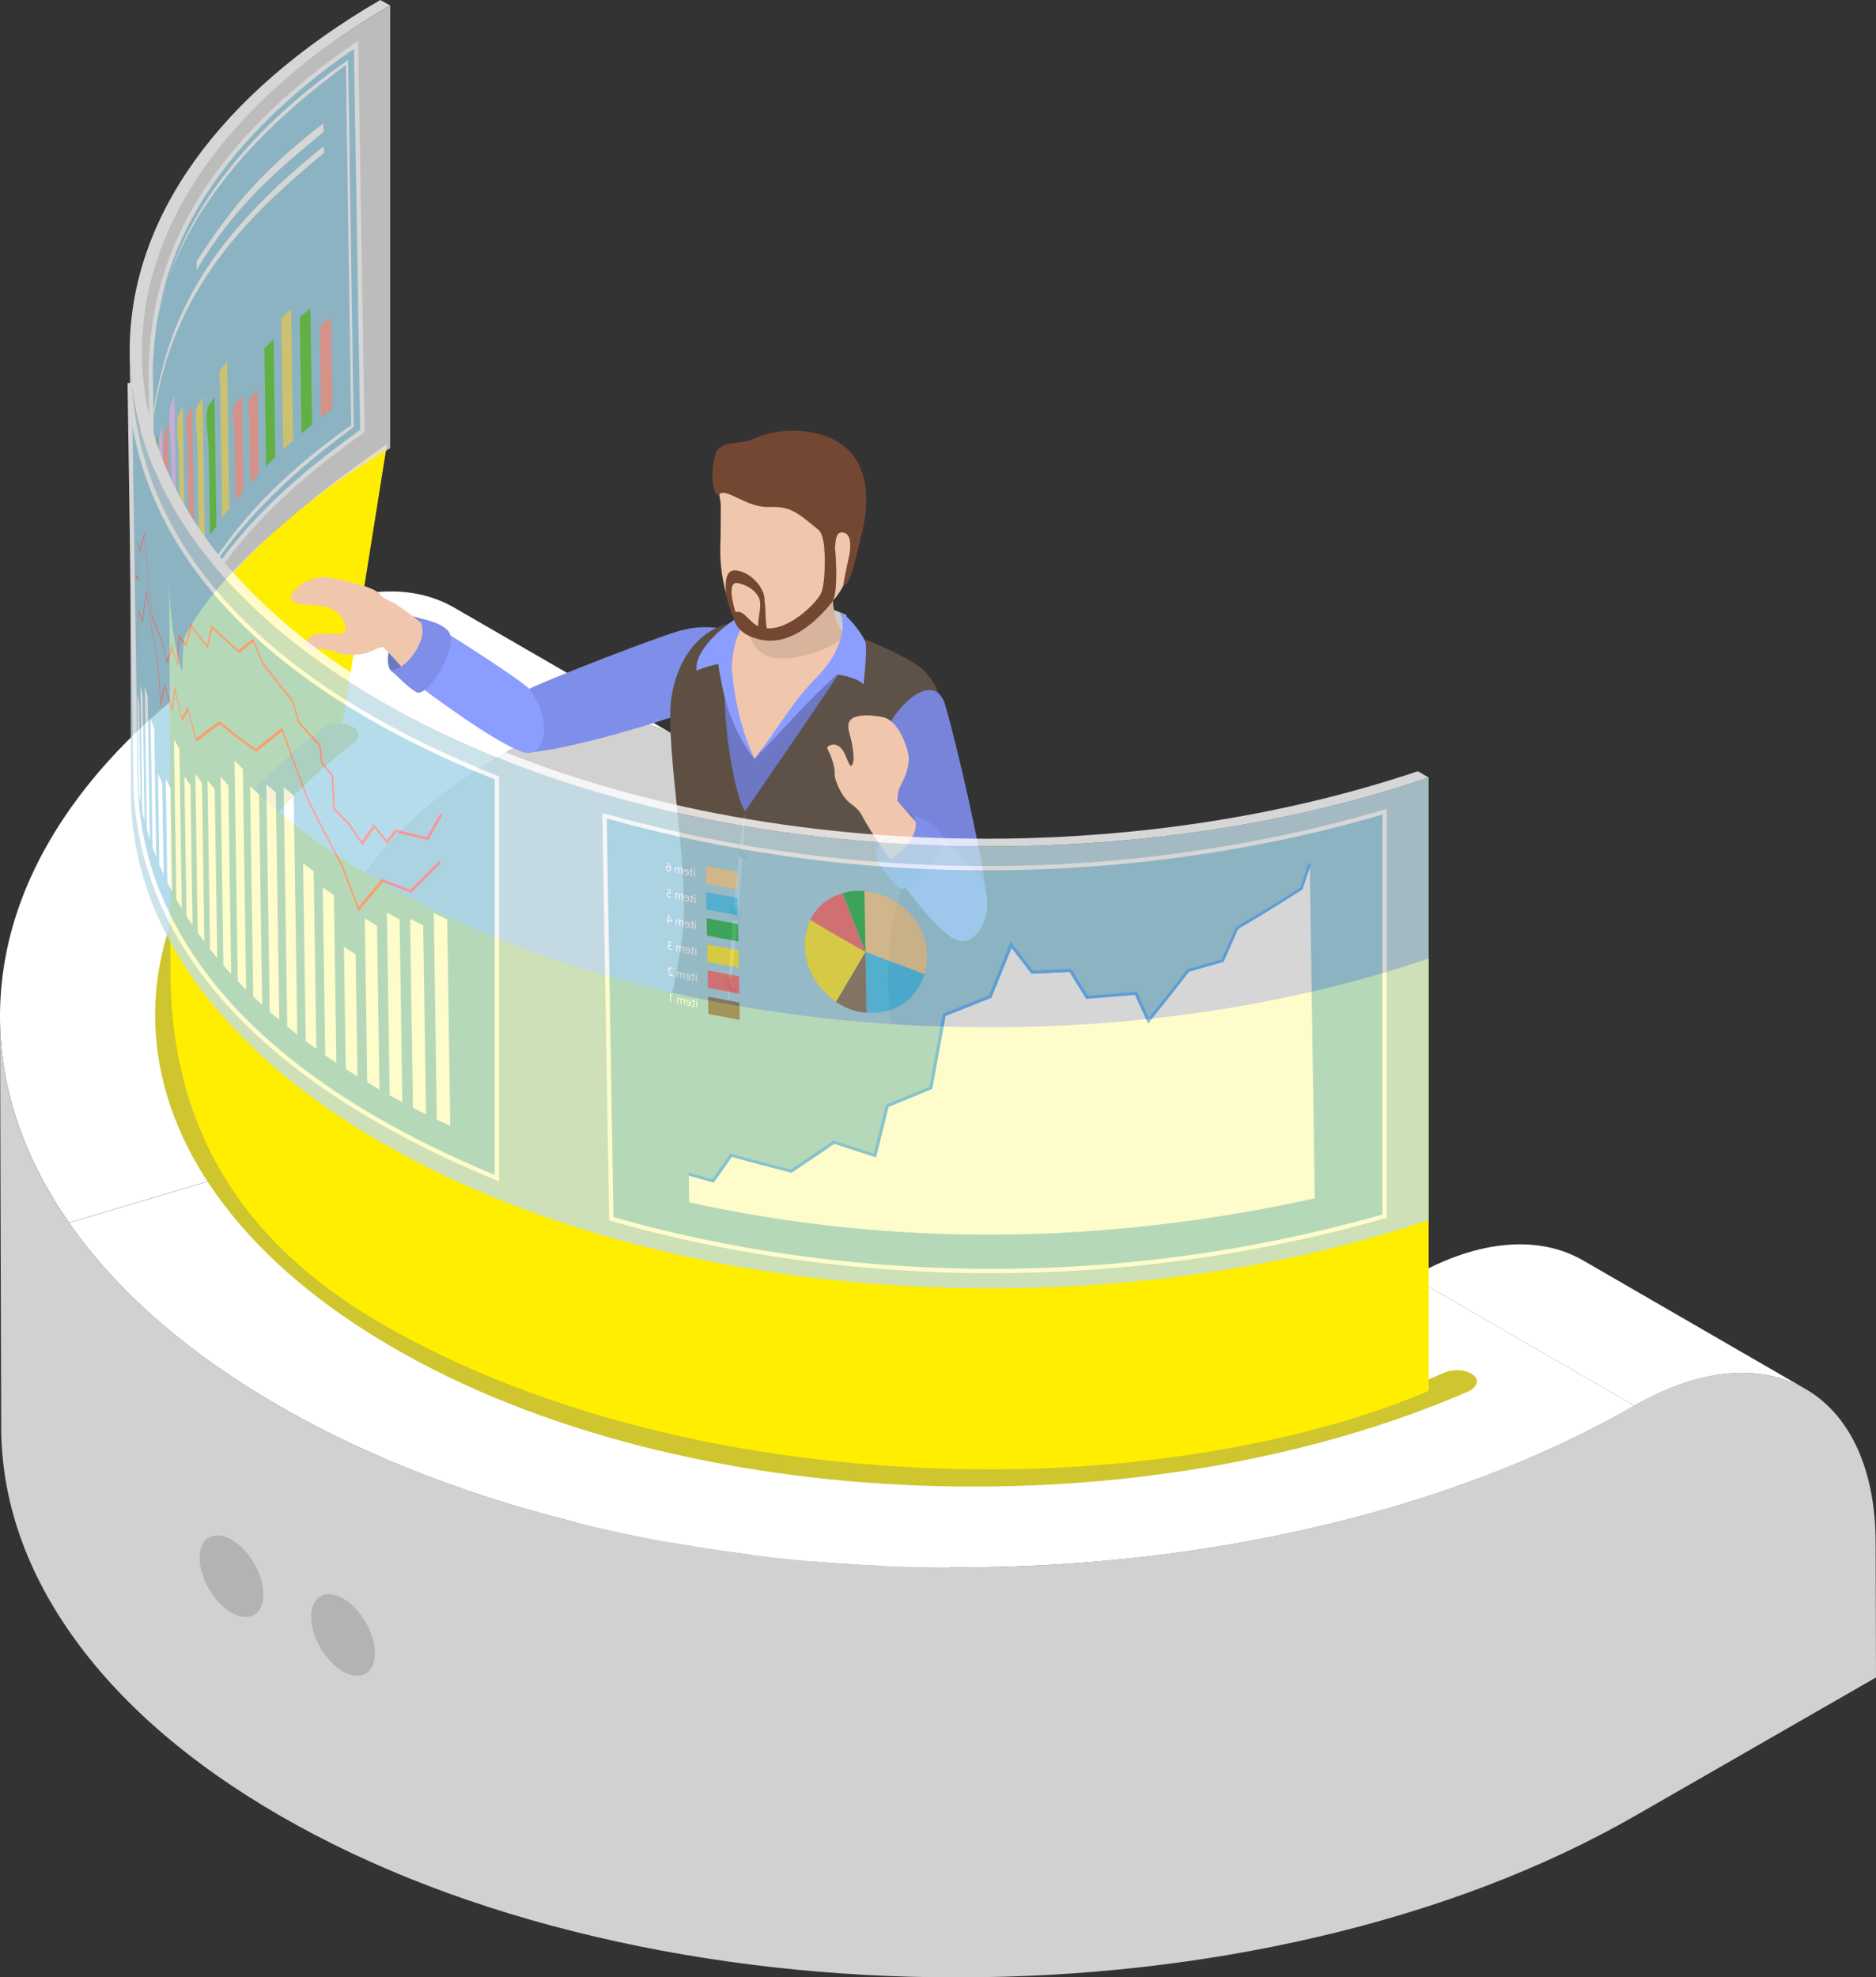 <svg width="186" height="196" viewBox="0 0 186 196" fill="none" xmlns="http://www.w3.org/2000/svg">
<rect x="0" y="0" width="186" height="196" fill="#333333" stroke="none"/>
<g clip-path="url(#clip0_398_918)">
<path d="M50.1 74.618C63.266 67.059 73.974 73.132 74.017 88.177L74.054 101.564L50.214 115.256C37.662 122.464 31.393 131.95 31.419 141.42L31.303 100.785C31.276 91.315 37.545 81.829 50.1 74.621V74.618Z" fill="#D1D1D1"/>
<path d="M7.08 79.997C11.905 73.197 18.961 67.101 28.062 61.877C34.688 58.072 40.687 57.721 45.022 60.225L67.061 72.965C62.726 70.461 56.723 70.812 50.097 74.617C32.12 84.942 27.031 99.931 34.868 112.863L6.846 121.199C2.264 114.635 -0.04 107.706 6.10352e-05 100.594C0.04 93.486 2.421 86.554 7.08 79.99V79.997Z" fill="white"/>
<path d="M18.214 63.372C21.345 56.642 31.61 48.715 38.366 44.031L33.774 72.868C25.537 78.527 19.871 85.011 16.784 91.804L18.217 63.372H18.214Z" fill="#FFEE00"/>
<path d="M66.864 62.684C69.972 61.649 73.67 62.01 75.234 65.138C76.568 67.805 72.68 68.836 69.889 69.918C64.48 72.011 55.083 74.581 52.092 74.588C50.751 74.588 49.744 70.518 52.465 68.289C52.775 68.037 61.879 64.345 66.864 62.684Z" fill="#7F8EE8"/>
<path d="M43.441 62.086C42.815 61.844 42.131 61.602 41.3 61.194C39.706 60.517 37.762 65.005 38.703 66.421C39.296 66.876 39.903 67.506 40.69 68.156C41.144 68.531 43.978 62.295 43.441 62.086Z" fill="#6D77C4"/>
<path d="M39.136 59.815C40.74 60.846 43.015 62.707 43.015 62.707L40.524 66.926C40.524 66.926 37.602 63.443 36.425 62.83C36.389 62.81 38.81 59.605 39.133 59.815H39.136Z" fill="#F0C7AD"/>
<path d="M42.744 61.835C42.337 61.619 40.98 66.668 39.593 66.522C41.964 68.339 50.314 74.628 52.415 74.628C54.182 74.628 54.659 71.185 52.495 68.316C51.948 67.593 44.201 62.604 42.741 61.835H42.744Z" fill="#8B9DFF"/>
<path d="M44.332 62.419C43.611 61.776 42.678 61.537 41.304 61.195C43.128 62.661 40.29 66.588 38.706 66.423C39.436 66.983 40.13 67.892 41.27 68.612C42.368 69.302 45.822 63.749 44.332 62.419Z" fill="#7F8EE8"/>
<path d="M31.36 62.871C32.03 62.719 33.821 62.921 34.017 62.755C34.798 62.079 33.577 60.374 32.313 60.158C30.686 59.876 29.589 59.936 29.149 59.697C27.982 59.067 30.469 56.845 32.654 57.253C33.924 57.492 37.082 58.162 37.602 58.845C37.946 59.296 38.553 59.535 38.956 59.707C40.567 60.387 40.157 64.51 39.18 64.255C38.286 64.029 37.726 64.076 37.052 64.444C35.795 65.13 33.791 64.905 33.457 64.719C32.724 64.311 31.266 64.235 30.683 64.308C30.529 64.328 30.383 64.222 30.366 64.069C30.316 63.598 30.509 63.067 31.356 62.875L31.36 62.871Z" fill="#F0C7AD"/>
<g style="mix-blend-mode:multiply">
<path d="M90.807 152.592C99.771 158.41 99.344 167.03 89.857 171.843C80.37 176.656 65.413 175.843 56.45 170.022C47.489 164.204 47.913 155.584 57.4 150.771C66.887 145.958 81.844 146.771 90.807 152.592Z" fill="#E6E6E6"/>
</g>
<path d="M72.453 158.903C71.443 159.574 67.454 159.524 67.454 159.524L66.377 158.141L72.453 158.903Z" fill="black"/>
<path d="M70.469 160.355L69.425 159.867L69.839 159.273L70.826 159.562L70.469 160.355Z" fill="#636363"/>
<path d="M70.459 160.363C70.459 160.363 73.987 158.485 74.551 157.411C74.684 157.158 74.494 155.5 74.494 155.5L70.115 158.873L70.459 160.363Z" fill="white"/>
<path d="M58.194 161.911C58.121 160.614 60.505 159.755 63.019 158.183C64.5 157.258 65.537 155.589 67.058 154.823C71.159 152.75 72.87 150.71 74.061 153.078C75.251 155.447 74.594 157.251 70.492 159.324C68.642 160.259 67.094 162.395 64.763 163.347C62.266 164.366 58.277 163.347 58.194 161.914V161.911Z" fill="white"/>
<path d="M58.134 161.597C57.55 160.496 60.208 159.325 63.016 157.643C64.43 156.797 66.638 154.887 67.225 153.607C69.135 149.444 72.81 150.392 74.001 152.761C75.191 155.129 74.484 156.811 70.382 158.884C68.532 159.819 66.621 162.137 64.253 162.993C62.046 163.789 58.828 162.9 58.137 161.597H58.134Z" fill="#424242"/>
<path d="M66.631 154.043C66.681 154.919 67.244 153.506 68.288 154.113C70.822 155.585 74.07 155.701 74.234 153.074C72.973 143.442 74.237 136.799 72.693 132.112L81.013 103.106L66.924 100.844C66.924 100.844 64.32 126.841 64.443 130.768C64.613 136.102 66.024 143.396 66.631 154.043Z" fill="#B04031"/>
<path d="M80.843 161.284C80.98 161.008 80.906 157.463 80.906 157.463C80.906 157.463 86.802 154.438 87.342 160.163C87.439 161.201 86.549 161.894 85.798 162.876C85.291 162.766 80.843 161.284 80.843 161.284Z" fill="#636363"/>
<path d="M85.485 157.398C86.312 157.873 87.436 158.493 87.599 160.231C87.696 161.269 86.549 161.903 85.799 162.881C85.799 162.881 85.788 162.875 85.785 162.875L85.485 157.402V157.398Z" fill="white"/>
<path d="M77.108 167.831C77.609 168.892 82.064 169.211 84.198 166.916C85.008 166.043 84.848 164.637 85.358 163.078C86.329 160.103 87.683 160.66 87.536 159.108C86.996 153.383 81.153 156.249 81.153 156.249C81.153 156.249 80.326 159.536 78.979 162.72C77.869 165.34 76.441 166.418 77.108 167.828V167.831Z" fill="white"/>
<path d="M77.278 167.69C78.649 168.413 82.367 168.082 84.158 166.158C84.968 165.285 84.808 163.879 85.318 162.32C86.289 159.345 87.643 159.902 87.496 158.35C86.956 152.625 81.113 155.491 81.113 155.491C81.113 155.491 80.286 158.778 78.939 161.962C77.829 164.582 75.988 167.007 77.278 167.687V167.69Z" fill="#424242"/>
<path d="M80.743 156.684C79.936 146.192 79.199 143.589 78.395 134.454C77.405 123.197 73.647 105.601 74.224 104.314C75.344 101.813 87.619 102.151 88.229 104.682C89.503 109.969 86.075 123.064 86.952 135.107C87.906 143.519 87.189 154.199 87.126 156.816C85.498 158.465 83.474 155.791 80.743 156.68V156.684Z" fill="#C74B3A"/>
<path d="M83.927 63.492H73.386V61.641C76.961 59.857 80.423 59.3 83.881 60.965C84.228 61.854 84.358 63.21 83.927 63.492Z" fill="#CCCCCC"/>
<path d="M86.782 96.577L87.826 67.512C86.588 66.51 86.875 63.91 85.418 63.319C81.793 61.85 76.984 61.428 73.21 61.598C71.979 61.654 70.725 64.278 69.511 65.114L68.865 96.574H86.782V96.577Z" fill="#F0C7AD"/>
<path d="M66.374 100.161C67.017 97.945 68.324 95.809 68.401 93.155C68.514 89.082 68.268 84.498 68.091 80.637C67.874 75.921 66.567 71.698 66.951 69.164C67.187 67.602 68.308 62.806 73.053 62C72.816 62.302 72.626 62.673 72.483 63.118C71.362 66.557 73.413 73.632 74.524 74.85L74.85 75.208L75.121 74.806C75.704 73.934 78.369 71.221 80.719 68.826C83.871 65.619 85.115 64.312 85.548 63.698C87.126 64.275 89.923 65.652 90.804 66.299C93.615 68.368 94.272 73.038 93.955 76.717C93.632 80.458 90.94 83.629 89.817 86.671C89.266 88.157 88.873 89.669 88.573 90.78C87.506 94.728 86.699 99.935 86.152 103.378C85.241 109.109 65.11 104.516 66.377 100.161H66.374Z" fill="#6D77C4"/>
<path d="M91.031 65.999C90.013 65.249 86.869 63.736 85.382 63.242C85.291 63.932 75.107 78.589 73.89 80.407L72.033 100.315C72.033 100.315 73.433 108.66 74.46 109.31C78.245 111.695 89.376 107.609 88.633 103.705C87.936 100.049 87.749 93.837 88.92 89.508C89.85 86.072 93.121 81.963 93.605 76.4C93.925 72.699 94.035 68.211 91.034 65.999H91.031Z" fill="#5E5248"/>
<path d="M71.999 65.452C72.296 63.236 73.35 61.75 74.507 61.508C69.068 61.491 67.064 65.896 66.574 69.107C65.853 73.833 68.551 87.154 67.621 93.001C67.237 95.403 66.764 99.098 65.757 100.73C65.897 103.513 67.931 107.221 69.505 105.708C71.279 104.003 72.153 100.189 72.153 100.189L73.883 80.404C72.936 79.369 71.289 70.702 71.996 65.452H71.999Z" fill="#5E4F43"/>
<path d="M72.786 62.163C72.786 62.163 73.62 61.298 74.26 61.019C75.427 60.512 77.848 60.203 77.848 60.203L77.888 62.054L72.786 62.167V62.163Z" fill="#E3E3E3"/>
<path d="M75.041 52.191L73.95 61.16C73.95 61.16 74 64.798 76.775 65.21C79.656 65.637 83.798 63.584 83.864 62.788C81.51 61.783 82.984 52.45 82.984 52.45L75.041 52.188V52.191Z" fill="#D9B49C"/>
<path d="M72.543 66.139C72.169 65.203 69.318 66.364 69.058 66.48C68.831 64.235 72.233 61.721 73.04 61.319C73.913 60.885 74.944 61.044 74.944 61.044C73.437 61.668 72.77 63.227 72.543 66.139Z" fill="#8B9DFF"/>
<path d="M85.612 67.854C85.061 67.084 82.18 66.55 81.186 66.905C83.404 64.62 84.044 61.728 83.194 60.656C84.148 60.958 85.822 63.224 85.859 63.913C85.928 65.227 85.615 67.857 85.615 67.857L85.612 67.854Z" fill="#8B9DFF"/>
<path d="M83.231 66.651C80.199 69.275 77.311 72.714 74.807 75.209C76.821 72.744 78.635 69.338 81.233 66.887C81.597 66.718 82.694 66.542 83.231 66.651Z" fill="#8B9DFF"/>
<path d="M71.172 65.516C71.733 69.645 72.72 72.557 74.891 75.36C73.557 72.587 72.863 69.731 72.526 66.036C72.296 65.708 71.686 65.695 71.169 65.519L71.172 65.516Z" fill="#8B9DFF"/>
<g style="mix-blend-mode:multiply">
<path d="M73.81 80.703C73.81 80.703 73.784 81.904 73.687 83.705C73.63 84.604 73.583 85.652 73.493 86.773C73.407 87.894 73.313 89.091 73.22 90.289C73.103 91.483 72.99 92.677 72.88 93.798C72.773 94.919 72.636 95.961 72.536 96.856C72.32 98.644 72.136 99.832 72.136 99.832C72.136 99.832 72.163 98.631 72.26 96.83C72.32 95.931 72.363 94.883 72.453 93.762C72.54 92.641 72.633 91.443 72.73 90.249C72.846 89.055 72.96 87.861 73.07 86.74C73.177 85.619 73.313 84.577 73.413 83.682C73.63 81.894 73.814 80.706 73.814 80.706L73.81 80.703Z" fill="#AB9384"/>
</g>
<path d="M73.59 83.773C73.913 83.959 74.177 84.41 74.177 84.785C74.177 85.156 73.913 85.306 73.587 85.12C73.26 84.934 73 84.483 73 84.112C73 83.74 73.263 83.588 73.59 83.777V83.773Z" fill="#4A3D35"/>
<g style="mix-blend-mode:screen">
<path d="M73.35 83.836C73.35 83.836 73.623 83.952 73.796 84.194C73.873 84.317 73.933 84.45 73.967 84.552C73.997 84.655 73.997 84.728 73.997 84.728C73.997 84.728 73.963 84.665 73.917 84.572C73.873 84.479 73.803 84.357 73.716 84.251C73.573 84.015 73.35 83.836 73.35 83.836Z" fill="#A8A8A8"/>
</g>
<path d="M72.906 89.945C73.23 90.131 73.493 90.582 73.493 90.957C73.493 91.328 73.23 91.478 72.903 91.292C72.576 91.106 72.316 90.655 72.316 90.284C72.316 89.912 72.579 89.759 72.906 89.948V89.945Z" fill="#4A3D35"/>
<g style="mix-blend-mode:screen">
<path d="M72.666 90.008C72.666 90.008 72.939 90.124 73.113 90.366C73.19 90.489 73.25 90.621 73.283 90.724C73.313 90.827 73.313 90.9 73.313 90.9C73.313 90.9 73.28 90.837 73.233 90.744C73.19 90.651 73.12 90.532 73.033 90.422C72.889 90.187 72.666 90.008 72.666 90.008Z" fill="#A8A8A8"/>
</g>
<path d="M72.429 96.976C72.753 97.162 73.016 97.613 73.016 97.988C73.016 98.359 72.753 98.509 72.426 98.323C72.099 98.137 71.839 97.686 71.839 97.315C71.839 96.943 72.102 96.791 72.429 96.98V96.976Z" fill="#4A3D35"/>
<g style="mix-blend-mode:screen">
<path d="M72.189 97.039C72.189 97.039 72.462 97.155 72.636 97.397C72.713 97.52 72.773 97.653 72.806 97.755C72.836 97.858 72.836 97.931 72.836 97.931C72.836 97.931 72.803 97.868 72.756 97.775C72.713 97.683 72.642 97.56 72.556 97.454C72.412 97.218 72.189 97.039 72.189 97.039Z" fill="#A8A8A8"/>
</g>
<path d="M73.793 102.953C74.117 103.139 74.38 103.59 74.38 103.965C74.38 104.336 74.117 104.485 73.79 104.3C73.467 104.114 73.203 103.663 73.203 103.291C73.203 102.92 73.467 102.767 73.793 102.956V102.953Z" fill="#4A3D35"/>
<g style="mix-blend-mode:screen">
<path d="M73.553 103.016C73.553 103.016 73.827 103.132 74 103.374C74.077 103.497 74.137 103.629 74.17 103.732C74.2 103.835 74.2 103.908 74.2 103.908C74.2 103.908 74.167 103.845 74.12 103.752C74.077 103.659 74.007 103.54 73.92 103.43C73.777 103.195 73.553 103.016 73.553 103.016Z" fill="#A8A8A8"/>
</g>
<path d="M87.379 74.424C87.353 71.164 92.518 65.747 93.732 69.927C94.879 73.89 97.153 83.735 97.767 88.375C98.014 90.233 96.983 93.805 95.066 92.863C94.706 92.687 87.43 80.169 87.383 74.424H87.379Z" fill="#7884D9"/>
<path d="M92.365 81.919C91.788 81.578 91.154 81.226 90.404 80.682C88.947 79.754 86.276 83.853 86.966 85.405C87.476 85.953 87.966 86.672 88.633 87.445C89.017 87.89 92.858 82.211 92.362 81.916L92.365 81.919Z" fill="#6D77C4"/>
<path d="M88.497 78.784C89.594 80.247 91.785 82.489 91.785 82.489L88.78 86.015C88.78 86.015 86.132 82.171 85.562 81.02C85.542 80.983 88.266 78.476 88.497 78.784Z" fill="#F0C7AD"/>
<path d="M91.718 81.551C91.351 81.272 89.17 86.022 87.826 85.65C89.857 87.836 93.138 92.924 95.213 93.273C96.957 93.564 98.907 90.281 97.253 87.093C96.837 86.287 93.028 82.553 91.718 81.551Z" fill="#8B9DFF"/>
<path d="M93.185 82.396C92.582 81.643 91.701 81.251 90.404 80.688C91.958 82.436 88.5 85.839 86.966 85.411C87.593 86.084 88.123 87.096 89.127 87.995C90.091 88.857 94.429 83.955 93.182 82.396H93.185Z" fill="#7F8EE8"/>
<path d="M83.518 74.321C83.894 74.822 84.128 75.817 84.341 75.92C84.668 75.814 84.701 75.127 84.511 73.976C84.288 72.613 84.041 72.434 84.125 71.793C84.308 70.427 87.459 71.024 87.803 71.167C89.077 71.687 89.847 73.701 90.057 74.729C90.29 75.88 89.607 77.323 89.227 78.006C88.977 78.457 88.977 79.19 88.983 79.591C89.013 81.183 85.965 81.658 85.555 81.008C85.252 80.384 84.885 80.062 84.325 79.641C83.281 78.852 82.721 77.104 82.754 76.759C82.821 75.999 82.344 74.759 82.067 74.301C81.994 74.182 82.027 74.019 82.15 73.95C82.527 73.731 83.044 73.694 83.524 74.328L83.518 74.321Z" fill="#F0C7AD"/>
<path d="M72.237 50.305L72.907 54.614C72.75 53.599 73.287 51.911 74.301 50.69C73.694 49.901 73.547 48.425 73.754 47.188C72.74 48.408 72.08 49.287 72.237 50.305Z" fill="#2B2B2B"/>
<path d="M85.165 52.34C84.885 55.295 83.834 58.828 81.93 60.088C79.936 61.405 78.395 63.276 76.014 63.286C73.32 63.296 71.222 58.931 71.426 53.849C71.463 52.901 71.446 51.096 71.463 50.121C71.476 49.342 70.879 48.582 71.803 46.639C73.017 44.085 76.124 42.837 79.559 43.159C85.472 43.713 85.732 46.43 85.168 52.34H85.165Z" fill="#F0C7AD"/>
<path d="M72.613 60.819C72.887 62.332 73.794 62.985 75.151 63.347C78.399 64.216 81.137 61.353 82.467 59.725C83.221 58.8 82.797 54.352 82.797 54.352L81.754 54.604C81.754 54.604 81.92 57.977 81.317 58.975C80.487 60.342 77.125 63.33 74.901 61.921C74.441 61.629 73.971 60.992 73.597 60.773C73.107 60.484 72.783 60.743 72.613 60.823V60.819Z" fill="#734731"/>
<path d="M79.593 42.731C76.318 42.389 72.35 43.749 71.453 47.149C71.299 47.736 70.396 48.86 71.279 49.093C71.756 48.127 73.944 50.31 76.131 50.253C78.236 50.2 78.769 50.535 81.157 52.529C81.647 52.937 81.747 54.37 81.747 54.734C81.984 54.831 82.287 54.947 82.654 55.139C82.924 54.2 82.644 52.738 83.501 52.774C84.388 52.814 84.411 54.081 84.178 55.166C84.018 55.899 83.618 57.663 83.628 57.972C84.275 58.294 84.918 54.94 85.338 53.348C86.809 47.802 85.478 43.344 79.593 42.731Z" fill="#734731"/>
<path d="M76.075 48.862L70.916 48.759C70.502 47.97 70.599 46.013 70.929 45.044C71.443 43.535 73.334 44.149 74.854 43.469L76.078 48.862H76.075Z" fill="#734731"/>
<path d="M75.708 58.86C75.301 57.649 73.991 56.544 72.783 56.531C72.737 56.531 72.857 57.762 72.974 57.775C73.82 57.881 74.944 58.395 75.361 59.496C75.695 59.805 75.938 59.606 75.708 58.856V58.86Z" fill="#734731"/>
<path d="M72.947 60.758C72.74 60.131 72.109 57.896 72.973 57.783C73.057 57.773 72.833 56.536 72.8 56.539C71.362 56.589 72.049 60.062 72.653 60.98L72.947 60.758Z" fill="#734731"/>
<path d="M76.055 62.45L75.214 62.622C74.984 61.087 75.745 60.161 75.124 58.851L75.501 58.672C76.111 59.975 75.738 60.888 76.055 62.453V62.45Z" fill="#734731"/>
<path d="M6.846 121.209C11.591 128.008 18.584 134.104 27.621 139.329C36.662 144.553 47.219 148.599 59.004 151.359C70.379 154.019 82.404 155.369 94.742 155.369C107.081 155.369 119.119 154.019 130.524 151.359C142.339 148.603 152.943 144.556 162.04 139.332C175.209 131.769 185.92 137.843 185.963 152.891L186 166.278L162.16 179.97C153.063 185.194 142.459 189.241 130.644 191.997C119.239 194.657 107.198 196.007 94.862 196.007C82.524 196.007 70.502 194.657 59.124 191.997C47.34 189.241 36.779 185.191 27.741 179.967C18.701 174.743 11.711 168.646 6.966 161.847C2.444 155.369 0.14 148.53 0.12 141.518L0.003 100.883C0.023 107.895 2.324 114.734 6.849 121.212L6.846 121.209Z" fill="#D1D1D1"/>
<g style="mix-blend-mode:multiply">
<path d="M22.963 152.626C24.71 153.628 26.118 156.059 26.114 158.052C26.111 160.046 24.69 160.852 22.943 159.85C21.199 158.848 19.788 156.417 19.795 154.424C19.802 152.43 21.219 151.624 22.966 152.626H22.963Z" fill="#B3B3B3"/>
</g>
<g style="mix-blend-mode:multiply">
<path d="M34.017 158.454C35.764 159.456 37.172 161.887 37.169 163.88C37.162 165.874 35.745 166.68 33.997 165.678C32.253 164.676 30.843 162.245 30.849 160.252C30.856 158.258 32.273 157.452 34.02 158.454H34.017Z" fill="#B3B3B3"/>
</g>
<path d="M34.868 112.875C37.906 117.887 42.884 122.59 49.807 126.594C74.594 140.919 115.058 140.922 140.004 126.594L162.047 139.334C152.95 144.558 142.345 148.604 130.527 151.361C119.123 154.021 107.084 155.371 94.746 155.371C82.407 155.371 70.386 154.021 59.008 151.361C47.223 148.604 36.662 144.554 27.625 139.33C18.584 134.106 11.595 128.01 6.85 121.21L34.871 112.875H34.868Z" fill="white"/>
<path d="M179.007 137.684L156.968 124.944C152.633 122.439 146.631 122.791 140.005 126.595L162.044 139.335C168.67 135.531 174.672 135.176 179.007 137.684Z" fill="white"/>
<path d="M32.153 72.063C20.165 81.132 14.329 92.256 15.536 103.51C16.133 109.073 18.404 114.466 22.292 119.534C26.317 124.782 31.95 129.521 39.043 133.621C46.132 137.721 54.339 140.981 63.436 143.316C72.223 145.572 81.573 146.898 91.227 147.26C110.755 147.993 130.083 144.666 145.65 137.896C146.56 137.389 146.657 136.745 146.047 136.278C145.38 135.77 144.126 135.667 143.239 136.052C112.556 149.399 68.982 147.648 41.884 131.986C14.786 116.324 11.895 91.212 35.158 73.579C35.828 73.072 35.658 72.345 34.778 71.96C33.971 71.609 32.85 71.662 32.153 72.063Z" fill="#CFC52E"/>
<path d="M37.716 87.396C53.819 96.703 75.271 101.831 98.121 101.831C113.667 101.831 128.59 99.456 141.648 95.008V137.872C129.89 142.9 113.74 145.65 98.244 145.65C75.394 145.65 53.942 140.522 37.839 131.215C21.736 121.908 16.83 109.124 16.904 95.96L16.78 56.516C16.707 69.68 21.612 78.085 37.716 87.396Z" fill="#FFEE00"/>
<g opacity="0.8">
<path d="M38.683 0.539V44.431C22.396 53.95 13.969 66.253 14.006 78.671L13.883 34.852C13.846 22.401 22.316 10.068 38.686 0.539H38.683Z" fill="#DEDEDE"/>
<path d="M35.301 4.438C35.511 17.201 35.718 29.961 35.928 42.724C29.832 47.149 15.556 57.507 15.503 74.791L14.93 36.468C15.216 30.863 15.887 17.735 35.301 4.438Z" fill="#A3D3E6"/>
<path d="M15.29 74.79H15.72C15.773 57.615 29.989 47.296 36.058 42.892L36.148 42.825L35.515 4.031L35.185 4.257C15.683 17.614 15.01 30.815 14.72 36.454L15.293 74.79H15.29ZM35.712 42.613C30.109 46.679 17.898 55.612 15.647 70.166L15.143 36.464C15.427 30.934 16.09 17.999 35.091 4.837L35.712 42.613Z" fill="white"/>
<path d="M31.7 32.309L32.817 31.453C32.864 34.475 32.907 37.493 32.954 40.515L31.837 41.37C31.79 38.349 31.747 35.331 31.7 32.309Z" fill="#FFA99E"/>
<path d="M29.722 31.451L30.773 30.578C30.83 34.412 30.886 38.25 30.946 42.084L29.896 42.957C29.839 39.122 29.782 35.285 29.722 31.451Z" fill="#6DD048"/>
<path d="M27.881 31.525L28.862 30.633C28.928 34.981 28.992 39.33 29.059 43.678L28.078 44.57C28.012 40.222 27.948 35.873 27.881 31.525Z" fill="#F2E57E"/>
<path d="M26.207 34.534L27.125 33.625C27.181 37.522 27.241 41.416 27.298 45.314L26.381 46.222C26.324 42.325 26.264 38.431 26.207 34.534Z" fill="#6DD048"/>
<path d="M24.683 39.571L25.53 38.648C25.57 41.428 25.614 44.204 25.654 46.984L24.807 47.906C24.797 47.259 24.783 46.397 24.773 45.75C24.753 44.456 24.727 42.731 24.71 41.438C24.7 40.877 24.483 40.091 24.683 39.567V39.571Z" fill="#FFA99E"/>
<path d="M23.213 40.181L23.993 39.242C24.04 42.383 24.087 45.524 24.133 48.665L23.353 49.604C23.343 48.957 23.33 48.095 23.32 47.448C23.31 46.801 23.296 45.939 23.286 45.292C23.276 44.645 23.263 43.783 23.253 43.136C23.24 42.251 22.913 41.017 23.21 40.181H23.213Z" fill="#FFA99E"/>
<path d="M21.805 36.745L22.519 35.797C22.592 40.659 22.666 45.522 22.736 50.384L22.022 51.333C22.002 50.039 21.976 48.315 21.959 47.021C21.942 45.728 21.912 44.003 21.895 42.709C21.875 41.416 21.849 39.691 21.832 38.397C21.826 37.9 21.652 37.213 21.809 36.742L21.805 36.745Z" fill="#F2E57E"/>
<path d="M20.625 40.306L21.272 39.344C21.336 43.603 21.399 47.858 21.462 52.117L20.816 53.079C20.805 52.432 20.792 51.57 20.782 50.923C20.749 48.767 20.719 46.611 20.685 44.458C20.665 43.211 20.269 41.5 20.622 40.306H20.625Z" fill="#6DD048"/>
<path d="M19.515 40.347L20.095 39.375C20.168 44.208 20.238 49.04 20.311 53.873L19.731 54.845C19.721 54.198 19.708 53.336 19.698 52.689C19.678 51.395 19.651 49.67 19.635 48.377C19.625 47.73 19.611 46.868 19.601 46.221C19.591 45.574 19.578 44.712 19.568 44.065C19.551 42.947 19.224 41.425 19.511 40.343L19.515 40.347Z" fill="#F2E57E"/>
<path d="M18.541 41.232L19.055 40.25C19.131 45.385 19.208 50.519 19.285 55.654L18.771 56.635C18.761 55.989 18.748 55.126 18.738 54.479C18.718 53.186 18.691 51.461 18.674 50.167C18.641 48.011 18.611 45.855 18.578 43.703C18.568 42.963 18.368 41.955 18.541 41.232Z" fill="#FFA99E"/>
<path d="M17.671 41.215L18.118 40.227C18.204 45.965 18.291 51.703 18.375 57.441L17.928 58.429C17.894 56.273 17.864 54.118 17.831 51.965C17.811 50.671 17.784 48.947 17.768 47.653C17.758 47.006 17.744 46.144 17.734 45.497C17.714 44.213 17.411 42.472 17.671 41.215Z" fill="#F2E57E"/>
<path d="M16.91 40.136L17.291 39.141C17.391 45.844 17.491 52.551 17.591 59.254L17.211 60.249C17.167 57.377 17.124 54.501 17.081 51.629C17.061 50.335 17.034 48.61 17.017 47.317C17.007 46.67 16.994 45.807 16.984 45.161C16.957 43.486 16.614 41.814 16.907 40.136H16.91Z" fill="#EECAFF"/>
<path d="M16.327 42.861L16.64 41.859C16.737 48.261 16.834 54.666 16.927 61.067L16.614 62.069C16.604 61.422 16.59 60.56 16.58 59.913C16.56 58.62 16.534 56.895 16.517 55.601C16.497 54.308 16.47 52.583 16.454 51.289C16.41 48.48 15.92 45.674 16.327 42.858V42.861Z" fill="#FFA99E"/>
<path d="M15.83 43.153L16.077 42.148C16.18 49.064 16.283 55.98 16.387 62.895L16.14 63.9C16.13 63.254 16.117 62.391 16.107 61.745C16.03 56.716 15.957 51.688 15.88 46.659C15.863 45.608 15.71 44.198 15.826 43.153H15.83Z" fill="#EECAFF"/>
<path d="M15.46 43.907L15.637 42.898C15.747 50.176 15.853 57.456 15.963 64.733L15.787 65.742C15.723 61.43 15.657 57.121 15.593 52.809C15.55 49.841 15.223 46.879 15.46 43.907Z" fill="#6DD048"/>
<path d="M15.313 51.371L15.423 50.359C15.503 55.766 15.586 61.172 15.666 66.579L15.556 67.591C15.476 62.184 15.056 56.784 15.313 51.371Z" fill="#6DD048"/>
<path d="M15.22 54.121L15.263 53.109C15.34 58.214 15.416 63.315 15.493 68.42L15.45 69.432C15.373 64.327 15.146 59.226 15.22 54.121Z" fill="#C5E3FF"/>
<path d="M15.276 59.412C15.333 63.127 15.386 66.842 15.443 70.557V70.262C15.383 66.547 15.329 62.832 15.273 59.117V59.412H15.276Z" fill="#FFA99E"/>
<path d="M15.22 40.637C16.564 33.137 18.978 24.945 32.1 14.5L32.11 15.173C24.6 21.396 17.11 28.54 15.23 41.31L15.22 40.637Z" fill="white"/>
<path d="M19.492 25.889C22.299 21.67 24.954 17.686 32.067 12.227L32.08 13.076C27.378 16.97 23.32 20.333 19.505 26.738L19.492 25.889Z" fill="white"/>
<path d="M14.95 37.803L15.483 73.519C15.743 68.457 16.43 55.014 34.824 42.151C34.648 30.247 34.468 18.343 34.291 6.435C28.939 10.485 14.716 21.248 14.95 37.803ZM14.943 37.468C15.203 32.389 15.89 18.903 34.521 5.938C34.701 18.067 34.884 30.194 35.065 42.32C29.666 46.37 15.326 57.123 15.486 73.85L14.943 37.468Z" fill="white"/>
<path d="M37.716 69.456C53.819 78.763 75.271 83.891 98.121 83.891C113.667 83.891 128.59 81.516 141.648 77.069V120.931C128.62 125.352 113.74 127.71 98.244 127.71C75.394 127.71 53.942 122.583 37.839 113.275C21.736 103.968 12.905 91.59 12.982 78.428L12.859 34.609C12.785 47.774 21.612 60.149 37.716 69.456Z" fill="#C1DCE6"/>
<path d="M49.267 77.104V116.787C20.341 104.863 13.812 89.108 13.455 77.944C13.255 64.616 13.055 51.293 12.855 37.969C13.929 58.819 33.223 70.756 49.267 77.104Z" fill="#A3D3E6"/>
<path d="M49.483 117.111V76.964L49.35 76.911C33.39 70.596 14.142 58.711 13.075 37.961L12.645 37.974L13.242 77.949C13.602 89.147 20.131 105.008 49.187 116.985L49.483 117.108V117.111ZM49.053 77.249V116.468C20.461 104.593 14.025 88.971 13.669 77.936L13.135 42.276C16.43 60.555 34.137 71.322 49.053 77.249Z" fill="white"/>
<path d="M137.28 80.453V120.551C103.312 130.203 74.701 124.869 60.608 120.803C60.385 107.486 60.165 94.168 59.941 80.851C93.939 90.387 122.947 84.712 137.276 80.453H137.28Z" fill="#A3D3E6"/>
<path d="M98.347 126.203C109.975 126.203 123.191 124.78 137.336 120.76L137.493 120.717V80.172L137.216 80.255C122.961 84.494 93.969 90.182 60.001 80.653L59.724 80.576V80.862L60.398 120.969L60.551 121.012C68.772 123.384 81.99 126.203 98.35 126.207L98.347 126.203ZM137.066 120.392C103.312 129.945 74.874 124.678 60.822 120.644L60.161 81.137C93.898 90.527 122.704 84.971 137.063 80.742V120.392H137.066Z" fill="white"/>
<path d="M68.891 86.344L68.901 86.935L68.801 86.915L68.791 86.324L68.891 86.344ZM68.838 86.102C68.911 86.122 68.918 86.212 68.878 86.231C68.831 86.258 68.758 86.195 68.781 86.132C68.791 86.109 68.811 86.099 68.838 86.102Z" fill="white"/>
<path d="M68.498 86.094L68.598 86.144V86.286L68.685 86.306V86.386L68.601 86.369C68.606 86.639 68.601 86.787 68.588 86.814C68.541 86.906 68.404 86.847 68.371 86.823C68.371 86.8 68.371 86.767 68.371 86.744C68.481 86.794 68.504 86.754 68.504 86.664L68.498 86.346L68.354 86.316V86.236L68.498 86.266V86.097V86.094Z" fill="white"/>
<path d="M67.904 86.37C67.994 86.389 68.111 86.413 68.198 86.433C68.164 86.214 67.984 86.177 67.928 86.26C67.901 86.297 67.904 86.35 67.904 86.366V86.37ZM68.031 86.147C68.338 86.234 68.361 86.661 68.188 86.748C68.071 86.804 67.898 86.721 67.841 86.685C67.844 86.661 67.851 86.632 67.858 86.612C67.858 86.612 68.188 86.821 68.198 86.512C68.081 86.486 67.924 86.452 67.808 86.426C67.784 86.227 67.878 86.111 68.031 86.147Z" fill="white"/>
<path d="M67.414 86.011C67.471 86.027 67.534 86.054 67.587 86.156V86.064C67.614 86.07 67.651 86.077 67.677 86.084C67.674 86.133 67.674 86.173 67.677 86.243L67.684 86.674L67.587 86.651C67.583 86.388 67.575 86.244 67.564 86.219C67.521 86.113 67.417 86.077 67.367 86.127C67.334 86.16 67.334 86.223 67.334 86.246L67.341 86.601L67.244 86.581C67.24 86.314 67.232 86.166 67.221 86.14C67.184 86.047 67.081 86.001 67.027 86.057C66.994 86.094 66.994 86.163 66.994 86.193L67.001 86.528L66.904 86.505C66.899 86.206 66.909 86.036 66.934 85.994C66.984 85.908 67.114 85.928 67.191 86.004C67.234 86.044 67.254 86.087 67.261 86.1C67.291 86.05 67.324 85.994 67.421 86.017L67.414 86.011Z" fill="white"/>
<path d="M66.277 86.284C66.437 86.311 66.474 86.108 66.397 85.999C66.31 85.879 66.15 85.869 66.13 86.019C66.117 86.125 66.167 86.257 66.277 86.284ZM66.09 85.508C66.56 85.624 66.634 86.228 66.43 86.35C66.254 86.456 65.97 86.221 66.037 85.952C66.084 85.757 66.317 85.793 66.427 85.959C66.427 85.959 66.427 85.959 66.43 85.959C66.39 85.73 66.23 85.621 66.094 85.594V85.508H66.09Z" fill="white"/>
<path d="M68.838 88.911L68.938 88.935L68.948 89.525L68.845 89.505L68.835 88.915L68.838 88.911ZM68.885 88.689C68.958 88.709 68.968 88.795 68.925 88.819C68.885 88.842 68.808 88.792 68.828 88.722C68.835 88.696 68.858 88.683 68.885 88.689Z" fill="white"/>
<path d="M68.544 88.683L68.644 88.733V88.875L68.734 88.892V88.975L68.651 88.955C68.656 89.225 68.651 89.373 68.638 89.4C68.594 89.486 68.464 89.436 68.421 89.409C68.421 89.386 68.421 89.353 68.421 89.33C68.554 89.403 68.554 89.293 68.554 89.25V88.932L68.404 88.902V88.819L68.548 88.849V88.68L68.544 88.683Z" fill="white"/>
<path d="M67.948 88.958C68.038 88.978 68.154 89.001 68.241 89.021C68.211 88.805 68.028 88.766 67.971 88.852C67.944 88.888 67.944 88.941 67.944 88.958H67.948ZM68.078 88.736C68.385 88.822 68.411 89.25 68.238 89.336C68.131 89.389 67.971 89.326 67.891 89.27C67.894 89.246 67.901 89.22 67.908 89.197C67.908 89.197 68.238 89.406 68.248 89.097C68.131 89.071 67.974 89.037 67.858 89.011C67.834 88.812 67.924 88.699 68.078 88.732V88.736Z" fill="white"/>
<path d="M67.457 88.596C67.517 88.613 67.578 88.639 67.634 88.742V88.649C67.661 88.656 67.698 88.662 67.724 88.669C67.724 88.719 67.724 88.759 67.724 88.828L67.731 89.26L67.634 89.236C67.63 88.975 67.622 88.832 67.611 88.805C67.564 88.696 67.464 88.662 67.414 88.709C67.381 88.742 67.381 88.805 67.381 88.828L67.388 89.183L67.291 89.16C67.286 88.892 67.279 88.745 67.267 88.719C67.231 88.626 67.127 88.583 67.074 88.636C67.041 88.672 67.041 88.742 67.041 88.772L67.047 89.107L66.951 89.084C66.946 88.787 66.956 88.617 66.981 88.573C67.027 88.493 67.151 88.497 67.237 88.583C67.254 88.6 67.281 88.633 67.308 88.679C67.338 88.629 67.371 88.576 67.464 88.596H67.457Z" fill="white"/>
<path d="M66.47 88.184C66.487 88.301 66.507 88.46 66.524 88.576C66.097 88.423 66.234 88.758 66.234 88.762C66.294 88.881 66.44 88.914 66.547 88.874C66.554 88.901 66.567 88.934 66.574 88.961C66.334 89.064 66.027 88.775 66.127 88.536C66.16 88.46 66.257 88.4 66.43 88.466L66.397 88.257L66.114 88.191V88.102L66.467 88.184H66.47Z" fill="white"/>
<path d="M68.885 91.505L68.985 91.528L68.995 92.119L68.895 92.099L68.885 91.508V91.505ZM68.931 91.283C69.005 91.303 69.015 91.389 68.971 91.412C68.931 91.436 68.858 91.386 68.875 91.316C68.881 91.29 68.905 91.276 68.931 91.283Z" fill="white"/>
<path d="M68.591 91.266L68.691 91.315V91.458L68.781 91.478V91.561L68.698 91.541C68.702 91.808 68.698 91.957 68.685 91.985C68.638 92.075 68.504 92.019 68.468 91.999C68.468 91.975 68.468 91.942 68.468 91.919C68.601 91.982 68.601 91.889 68.598 91.839V91.521L68.448 91.491V91.408L68.591 91.438V91.269V91.266Z" fill="white"/>
<path d="M67.994 91.552C68.081 91.572 68.201 91.595 68.287 91.615C68.257 91.399 68.074 91.359 68.017 91.445C67.991 91.482 67.991 91.535 67.991 91.552H67.994ZM68.124 91.329C68.431 91.416 68.458 91.844 68.284 91.93C68.177 91.983 68.021 91.92 67.937 91.863C67.941 91.84 67.947 91.814 67.954 91.79C67.967 91.8 68.284 91.993 68.294 91.691C68.177 91.664 68.021 91.631 67.904 91.605C67.881 91.406 67.971 91.293 68.124 91.326V91.329Z" fill="white"/>
<path d="M67.504 91.19C67.564 91.207 67.624 91.233 67.681 91.336V91.243C67.707 91.25 67.744 91.256 67.771 91.263C67.771 91.309 67.771 91.352 67.771 91.422L67.777 91.853L67.681 91.83C67.676 91.569 67.668 91.425 67.657 91.399C67.611 91.289 67.511 91.256 67.46 91.303C67.427 91.336 67.427 91.399 67.427 91.422L67.434 91.777L67.337 91.754C67.333 91.486 67.325 91.339 67.314 91.313C67.277 91.223 67.17 91.177 67.12 91.23C67.087 91.266 67.087 91.336 67.087 91.366L67.094 91.701L66.997 91.677C66.993 91.379 67.003 91.209 67.027 91.167C67.074 91.087 67.197 91.09 67.284 91.177C67.3 91.193 67.327 91.226 67.354 91.273C67.384 91.223 67.417 91.17 67.511 91.19H67.504Z" fill="white"/>
<path d="M66.307 91.217L66.55 91.274C66.415 91.046 66.331 90.898 66.3 90.829C66.3 90.829 66.3 90.829 66.297 90.829C66.3 90.869 66.304 90.905 66.304 90.955L66.31 91.221L66.307 91.217ZM66.204 90.703L66.31 90.73L66.65 91.313V91.383L66.307 91.303V91.519L66.217 91.496V91.28L66.11 91.257V91.174L66.21 91.197L66.2 90.706L66.204 90.703Z" fill="white"/>
<path d="M69.031 94.113L69.041 94.704L68.941 94.68L68.931 94.09L69.031 94.11V94.113ZM68.978 93.871C69.052 93.891 69.058 93.981 69.018 94.001C68.972 94.027 68.898 93.964 68.921 93.898C68.931 93.874 68.951 93.865 68.978 93.868V93.871Z" fill="white"/>
<path d="M68.638 93.859L68.738 93.909V94.052L68.828 94.072V94.155L68.745 94.135C68.749 94.402 68.745 94.55 68.731 94.579C68.678 94.682 68.518 94.592 68.515 94.592C68.515 94.569 68.515 94.536 68.515 94.513C68.638 94.569 68.648 94.506 68.648 94.433L68.641 94.115L68.498 94.085V94.002L68.641 94.032V93.863H68.638V93.859Z" fill="white"/>
<path d="M68.041 94.139C68.131 94.159 68.248 94.182 68.334 94.202C68.301 93.986 68.121 93.946 68.064 94.033C68.037 94.072 68.041 94.122 68.041 94.139ZM68.168 93.916C68.478 94.003 68.501 94.431 68.328 94.517C68.224 94.57 68.061 94.504 67.981 94.454C67.984 94.431 67.991 94.401 67.998 94.381C67.998 94.381 68.328 94.593 68.338 94.281C68.221 94.255 68.064 94.222 67.948 94.198C67.924 93.999 68.014 93.887 68.168 93.92V93.916Z" fill="white"/>
<path d="M67.551 93.784C67.611 93.8 67.674 93.827 67.728 93.93V93.837C67.754 93.843 67.791 93.85 67.818 93.857C67.818 93.903 67.818 93.946 67.818 94.016L67.824 94.447L67.724 94.424C67.72 94.161 67.712 94.017 67.701 93.993C67.654 93.883 67.554 93.85 67.504 93.896C67.471 93.93 67.471 93.993 67.471 94.016L67.477 94.371L67.381 94.347C67.376 94.08 67.368 93.933 67.357 93.906C67.321 93.817 67.214 93.77 67.164 93.823C67.131 93.86 67.131 93.93 67.131 93.96L67.137 94.294L67.041 94.271C67.036 93.973 67.046 93.802 67.071 93.76C67.117 93.681 67.241 93.684 67.327 93.77C67.371 93.81 67.391 93.853 67.397 93.867C67.427 93.817 67.461 93.764 67.554 93.784H67.551Z" fill="white"/>
<path d="M66.437 93.324C66.534 93.35 66.597 93.4 66.627 93.427C66.621 93.45 66.611 93.476 66.604 93.499C66.484 93.383 66.324 93.367 66.327 93.499C66.327 93.576 66.394 93.645 66.494 93.672L66.55 93.685V93.765C66.187 93.685 66.334 93.961 66.337 93.964C66.4 94.067 66.544 94.09 66.644 94.047C66.654 94.073 66.664 94.11 66.674 94.136C66.444 94.236 66.137 93.99 66.22 93.772C66.244 93.712 66.294 93.682 66.37 93.679C66.13 93.49 66.25 93.327 66.344 93.314C66.374 93.311 66.404 93.314 66.444 93.32L66.437 93.324Z" fill="white"/>
<path d="M68.978 96.676L69.078 96.699L69.088 97.29L68.988 97.266L68.978 96.676ZM69.021 96.454C69.095 96.474 69.105 96.56 69.061 96.583C69.014 96.61 68.941 96.547 68.965 96.484C68.975 96.46 68.995 96.45 69.021 96.454Z" fill="white"/>
<path d="M68.684 96.445L68.784 96.495V96.638L68.874 96.658V96.737L68.791 96.717C68.796 96.987 68.791 97.135 68.778 97.162C68.731 97.255 68.588 97.188 68.561 97.175C68.561 97.152 68.561 97.119 68.561 97.095C68.694 97.165 68.694 97.062 68.694 97.016L68.688 96.697L68.544 96.668V96.588L68.688 96.618V96.449H68.684V96.445Z" fill="white"/>
<path d="M68.384 96.795C68.351 96.583 68.171 96.54 68.114 96.623C68.088 96.663 68.091 96.712 68.091 96.729L68.384 96.795ZM68.218 96.507C68.524 96.59 68.548 97.021 68.374 97.107C68.268 97.16 68.108 97.097 68.031 97.044C68.034 97.021 68.041 96.994 68.044 96.971C68.044 96.971 68.374 97.177 68.384 96.871C68.268 96.845 68.111 96.812 67.994 96.785C67.971 96.586 68.064 96.47 68.218 96.507Z" fill="white"/>
<path d="M67.598 96.371C67.658 96.387 67.718 96.414 67.774 96.517H67.778V96.424C67.804 96.43 67.838 96.437 67.864 96.444C67.864 96.497 67.864 96.543 67.864 96.603L67.871 97.034L67.774 97.014C67.77 96.751 67.762 96.607 67.751 96.583C67.704 96.474 67.604 96.44 67.554 96.487C67.521 96.52 67.521 96.583 67.521 96.606L67.528 96.961L67.431 96.941C67.427 96.674 67.419 96.527 67.408 96.5C67.368 96.407 67.267 96.361 67.214 96.414C67.181 96.45 67.181 96.52 67.181 96.55L67.188 96.885L67.091 96.865C67.086 96.567 67.096 96.396 67.121 96.354C67.168 96.275 67.291 96.278 67.378 96.364C67.404 96.391 67.424 96.414 67.448 96.46C67.474 96.414 67.511 96.358 67.604 96.377L67.598 96.371Z" fill="white"/>
<path d="M66.47 95.907C66.524 95.92 66.6 95.95 66.68 96.037C66.67 96.056 66.66 96.086 66.65 96.106C66.527 95.97 66.357 95.947 66.347 96.106C66.34 96.236 66.45 96.378 66.63 96.6L66.71 96.7V96.766L66.24 96.657V96.567L66.57 96.643C66.384 96.418 66.277 96.272 66.254 96.139C66.23 96.01 66.28 95.881 66.44 95.9C66.45 95.9 66.46 95.904 66.47 95.907Z" fill="white"/>
<path d="M69.025 99.269L69.125 99.289L69.135 99.879L69.035 99.859L69.025 99.269ZM69.071 99.047C69.145 99.067 69.151 99.153 69.111 99.176C69.065 99.203 68.991 99.14 69.015 99.077C69.025 99.053 69.045 99.044 69.071 99.05V99.047Z" fill="white"/>
<path d="M68.731 99.039L68.831 99.089V99.231L68.921 99.251V99.331L68.838 99.311C68.843 99.581 68.838 99.729 68.825 99.755C68.778 99.848 68.635 99.782 68.608 99.769C68.608 99.746 68.608 99.712 68.608 99.689C68.741 99.759 68.741 99.656 68.741 99.61L68.735 99.291L68.591 99.261V99.178L68.735 99.208V99.039H68.731Z" fill="white"/>
<path d="M68.431 99.378C68.398 99.166 68.218 99.123 68.161 99.206C68.134 99.242 68.134 99.295 68.138 99.312L68.431 99.378ZM68.264 99.093C68.571 99.176 68.595 99.607 68.421 99.693C68.314 99.746 68.154 99.683 68.078 99.63C68.081 99.607 68.088 99.58 68.091 99.557C68.091 99.557 68.421 99.763 68.431 99.458C68.314 99.431 68.158 99.398 68.041 99.371C68.018 99.169 68.111 99.056 68.264 99.093Z" fill="white"/>
<path d="M67.644 98.96C67.704 98.977 67.764 99.003 67.817 99.106H67.821V99.013C67.847 99.02 67.881 99.026 67.907 99.033C67.907 99.083 67.907 99.123 67.907 99.192L67.914 99.623L67.817 99.603C67.813 99.34 67.805 99.197 67.794 99.172C67.747 99.063 67.647 99.03 67.597 99.076C67.564 99.109 67.564 99.172 67.564 99.195L67.571 99.55L67.474 99.527C67.469 99.26 67.463 99.116 67.454 99.096C67.404 98.977 67.3 98.957 67.254 99C67.22 99.036 67.22 99.106 67.22 99.136L67.227 99.471L67.13 99.451C67.126 99.155 67.136 98.984 67.16 98.94C67.207 98.861 67.331 98.864 67.417 98.95C67.437 98.97 67.46 98.993 67.487 99.046C67.517 98.996 67.551 98.943 67.644 98.963V98.96Z" fill="white"/>
<path d="M66.43 98.492L66.517 98.512L66.68 98.641L66.66 98.718L66.53 98.615L66.54 99.308L66.447 99.285L66.43 98.492Z" fill="white"/>
<path d="M73.083 86.427L73.113 88.152C72.18 87.977 70.936 87.754 70.005 87.569L69.975 85.844C70.909 86.019 72.15 86.265 73.083 86.427Z" fill="#EDCF9C"/>
<path d="M85.715 88.328C89.47 88.673 92.844 92.146 91.687 96.574C89.92 95.927 87.569 95.045 85.815 94.362C85.778 92.352 85.742 90.338 85.705 88.328C85.708 88.328 85.712 88.328 85.715 88.328Z" fill="#EDCF9C"/>
<path d="M73.13 89.013L73.16 90.738C72.226 90.562 70.982 90.34 70.052 90.154L70.022 88.43C70.955 88.606 72.196 88.851 73.13 89.013Z" fill="#51C5F0"/>
<path d="M85.812 94.359C87.566 95.039 89.917 95.925 91.684 96.572C90.72 99.225 88.78 100.512 85.922 100.396C85.885 98.386 85.848 96.373 85.812 94.363V94.359Z" fill="#51C5F0"/>
<path d="M73.177 91.599L73.207 93.324C72.273 93.148 71.029 92.926 70.099 92.74L70.069 91.016C71.002 91.191 72.243 91.433 73.177 91.599Z" fill="#35B85E"/>
<path d="M85.812 94.363C85.849 96.373 85.885 98.386 85.922 100.396C84.735 100.28 83.911 99.988 82.877 99.311C83.858 97.663 84.835 96.011 85.812 94.359V94.363Z" fill="#8C7D6D"/>
<path d="M73.223 94.193L73.253 95.918C72.319 95.742 71.075 95.52 70.145 95.334L70.115 93.609C71.049 93.785 72.289 94.027 73.223 94.193Z" fill="#F2E745"/>
<path d="M80.336 91.172C83.811 93.238 83.877 93.275 85.811 94.356C84.381 96.771 84.198 97.082 82.877 99.308C80.052 97.222 79.079 94.104 80.339 91.172H80.336Z" fill="#F2E745"/>
<path d="M73.27 96.779L73.3 98.504C72.366 98.328 71.122 98.106 70.192 97.92L70.162 96.195C71.096 96.371 72.336 96.613 73.27 96.779Z" fill="#ED787D"/>
<path d="M83.534 88.539C84.134 90.081 84.754 91.674 85.811 94.364C82.3 92.363 82.233 92.324 80.336 91.179C81.066 89.79 81.99 89.023 83.534 88.542V88.539Z" fill="#ED787D"/>
<path d="M73.313 99.37L73.343 101.094C72.409 100.918 71.166 100.7 70.235 100.514L70.205 98.789C71.139 98.965 72.379 99.207 73.313 99.373V99.37Z" fill="#8C7D6D"/>
<path d="M85.701 88.328C85.738 90.338 85.775 92.351 85.811 94.361C84.641 91.379 84.571 91.2 83.534 88.537C84.308 88.321 84.855 88.268 85.701 88.328Z" fill="#35B85E"/>
<path d="M129.863 85.983C130.027 96.916 130.19 107.845 130.354 118.777C109.238 123.447 88.37 123.583 68.328 119.182C68.315 118.382 68.301 117.314 68.288 116.515L70.769 117.221C71.302 116.455 72.016 115.437 72.55 114.671C74.32 115.162 76.691 115.789 78.475 116.236C81.193 114.419 81.243 114.382 82.727 113.371C83.964 113.775 85.615 114.319 86.859 114.707C87.269 113.042 87.683 111.377 88.096 109.712C89.397 109.181 91.131 108.468 92.428 107.924C92.441 107.848 93.738 100.753 93.748 100.693C95.116 100.159 96.936 99.44 98.297 98.889C98.31 98.853 100.171 94.259 100.294 93.95C100.885 94.72 101.672 95.741 102.262 96.511C103.396 96.461 104.906 96.405 106.037 96.338C106.534 97.135 107.194 98.199 107.691 98.995C109.145 98.886 111.079 98.74 112.529 98.607C112.92 99.46 113.44 100.594 113.83 101.443C115.854 98.912 116.164 98.521 117.888 96.312C118.919 96.017 120.296 95.635 121.323 95.327C121.753 94.352 122.327 93.051 122.754 92.076C126.115 90.073 126.545 89.814 129.14 88.149L129.863 85.977V85.983Z" fill="white"/>
<path d="M129.727 85.555L129.99 85.604L129.864 85.986L129.14 88.158C125.845 90.248 125.422 90.517 122.754 92.086C122.324 93.061 121.754 94.361 121.323 95.336C120.293 95.631 118.922 96.036 117.889 96.321C115.888 98.879 115.581 99.273 113.83 101.452C113.44 100.6 112.92 99.466 112.53 98.617C111.079 98.739 109.142 98.905 107.691 99.005C107.194 98.209 106.534 97.144 106.037 96.348C104.903 96.401 103.393 96.48 102.262 96.52C101.672 95.754 100.885 94.729 100.295 93.96C99.628 95.605 98.964 97.25 98.297 98.898C96.937 99.446 95.116 100.172 93.749 100.703C93.244 103.489 92.804 105.899 92.428 107.934C91.131 108.474 89.4 109.194 88.096 109.721C87.683 111.386 87.273 113.051 86.859 114.717C85.619 114.322 83.961 113.794 82.727 113.38C80.882 114.634 79.465 115.589 78.476 116.246C76.692 115.795 74.321 115.171 72.55 114.68C72.016 115.446 71.303 116.465 70.769 117.231L68.288 116.524H68.278L68.295 116.229L70.619 116.896C71.153 116.13 71.866 115.108 72.4 114.342C74.191 114.839 76.582 115.476 78.382 115.931C80.89 114.252 81.153 114.076 82.651 113.055C83.844 113.446 85.435 113.974 86.632 114.348C87.032 112.73 87.433 111.114 87.833 109.496C89.13 108.968 90.861 108.262 92.151 107.721C92.591 105.31 93.032 102.895 93.472 100.484C94.849 99.947 96.683 99.227 98.05 98.673C98.771 96.898 99.491 95.124 100.208 93.346C100.868 94.208 101.752 95.356 102.416 96.215C103.553 96.165 105.073 96.106 106.21 96.039C106.707 96.835 107.368 97.9 107.864 98.696C109.325 98.587 111.269 98.437 112.726 98.301C113.083 99.078 113.557 100.116 113.914 100.892C115.991 98.295 116.208 98.023 117.735 96.062C118.752 95.774 120.113 95.399 121.127 95.097C121.55 94.135 122.117 92.855 122.54 91.89C125.902 89.893 126.332 89.638 128.92 87.983C129.16 87.256 129.483 86.288 129.727 85.561V85.555Z" fill="#69B8FF"/>
<path d="M13.619 68.805L13.792 69.79C13.842 73.07 13.889 76.354 13.939 79.634L13.766 78.649C13.716 75.369 13.669 72.085 13.619 68.805Z" fill="white"/>
<path d="M13.919 67.938L14.152 68.916C14.216 73.085 14.275 77.251 14.339 81.417L14.105 80.439C14.042 76.269 13.982 72.103 13.919 67.938Z" fill="white"/>
<path d="M14.346 68.047L14.643 69.015C14.713 73.742 14.783 78.465 14.856 83.192L14.559 82.223C14.489 77.497 14.419 72.773 14.346 68.047Z" fill="white"/>
<path d="M14.936 71.281L15.293 72.24C15.356 76.472 15.42 80.704 15.483 84.94L15.126 83.985C15.063 79.752 14.999 75.52 14.936 71.285V71.281Z" fill="white"/>
<path d="M15.666 76.667L16.083 77.613C16.116 79.769 16.146 81.925 16.18 84.077C16.19 84.853 16.206 85.892 16.22 86.668L15.803 85.722C15.756 82.704 15.713 79.686 15.666 76.664V76.667Z" fill="white"/>
<path d="M16.437 77.203L16.913 78.138C16.963 81.552 17.017 84.965 17.067 88.378L16.59 87.442C16.54 84.029 16.487 80.616 16.437 77.203Z" fill="white"/>
<path d="M17.25 73.289L17.787 74.211C17.867 79.495 17.944 84.779 18.024 90.059L17.487 89.137C17.407 83.853 17.33 78.57 17.25 73.289Z" fill="white"/>
<path d="M18.284 76.938L18.881 77.846C18.951 82.473 19.021 87.1 19.088 91.727L18.491 90.819C18.421 86.192 18.351 81.564 18.284 76.938Z" fill="white"/>
<path d="M19.368 76.711L20.025 77.606C20.105 82.857 20.182 88.108 20.262 93.358L19.605 92.463C19.525 87.212 19.448 81.962 19.368 76.711Z" fill="white"/>
<path d="M20.575 77.352L21.288 78.231C21.372 83.809 21.455 89.388 21.539 94.964L20.825 94.085C20.742 88.506 20.658 82.927 20.575 77.352Z" fill="white"/>
<path d="M21.869 76.984L22.639 77.847C22.733 84.082 22.826 90.315 22.919 96.55L22.149 95.688C22.056 89.453 21.962 83.22 21.869 76.984Z" fill="white"/>
<path d="M23.25 75.398L24.076 76.244C24.187 83.528 24.293 90.815 24.403 98.099L23.576 97.253C23.466 89.969 23.36 82.682 23.25 75.398Z" fill="white"/>
<path d="M24.797 77.914L25.681 78.743C25.784 85.699 25.887 92.657 25.994 99.613L25.11 98.784C25.007 91.828 24.904 84.87 24.797 77.914Z" fill="white"/>
<path d="M26.407 77.75L27.348 78.563C27.461 86.079 27.571 93.591 27.685 101.104L26.744 100.291C26.631 92.775 26.521 85.263 26.407 77.75Z" fill="white"/>
<path d="M28.125 78.039L29.119 78.832C29.235 86.739 29.355 94.647 29.476 102.557L28.482 101.765C28.365 93.857 28.245 85.95 28.125 78.039Z" fill="white"/>
<path d="M30.052 85.578L31.099 86.351C31.186 92.225 31.276 98.099 31.363 103.973L30.316 103.201C30.229 97.326 30.139 91.452 30.052 85.578Z" fill="white"/>
<path d="M32 87.969L33.103 88.722C33.187 94.267 33.27 99.813 33.353 105.359L32.25 104.606C32.166 99.06 32.083 93.514 32 87.969Z" fill="white"/>
<path d="M34.101 93.859L35.258 94.589C35.318 98.626 35.378 102.662 35.438 106.699L34.281 105.969C34.221 101.933 34.161 97.896 34.101 93.859Z" fill="white"/>
<path d="M36.168 91.047L37.379 91.757C37.459 97.17 37.542 102.586 37.622 107.999L36.412 107.29C36.331 101.876 36.248 96.46 36.168 91.047Z" fill="white"/>
<path d="M38.366 90.461L39.62 91.144C39.71 97.181 39.8 103.221 39.89 109.258L38.636 108.574C38.546 102.538 38.456 96.498 38.366 90.461Z" fill="white"/>
<path d="M40.663 91.078L41.957 91.731C42.051 97.974 42.144 104.216 42.237 110.459L40.943 109.805C40.85 103.563 40.757 97.32 40.663 91.078Z" fill="white"/>
<path d="M43.008 90.508L44.335 91.128C44.438 97.954 44.538 104.777 44.642 111.603L43.314 110.983C43.211 104.157 43.111 97.334 43.008 90.508Z" fill="white"/>
<path d="M27.974 72.124C29.108 75.285 29.345 75.941 30.546 79.109C32.136 82.287 32.423 82.86 33.977 85.759C34.447 87 35.081 88.652 35.558 89.889C36.908 88.26 36.992 88.164 37.879 87.119C38.716 87.444 39.829 87.889 40.67 88.197C42.314 86.535 43.484 85.361 43.534 85.311L43.694 85.56C42.09 87.172 40.786 88.489 40.773 88.502C39.936 88.184 38.812 87.766 37.982 87.428C36.651 89.003 36.481 89.202 35.551 90.327C35.034 88.987 34.347 87.195 33.84 85.852C32.176 82.704 31.873 82.137 30.429 79.219C29.228 76.031 29.012 75.457 27.958 72.495C26.644 73.53 26.441 73.689 25.41 74.532C23.353 73.062 23.139 72.91 21.812 71.792C20.792 72.515 20.515 72.711 19.441 73.523C19.198 72.595 18.867 71.358 18.634 70.429C18.457 70.754 18.217 71.188 18.044 71.517C17.84 70.605 17.567 69.387 17.37 68.472C17.29 69.112 17.187 69.961 17.107 70.601L16.333 68.124C16.213 68.714 16.053 69.503 15.936 70.094C15.839 68.734 15.713 66.923 15.619 65.563C15.419 64.521 15.143 63.135 14.956 62.093C14.829 61.095 14.656 59.765 14.536 58.767C14.306 60.448 14.282 60.624 14.146 61.778L13.749 60.724C13.729 61.702 13.705 63.006 13.685 63.981L13.655 63.762C13.672 62.744 13.699 61.39 13.719 60.372L14.116 61.447C14.319 59.752 14.342 59.573 14.522 58.289C14.659 59.397 14.842 60.873 14.989 61.981C15.193 63.049 15.459 64.472 15.676 65.533C15.759 66.707 15.87 68.276 15.953 69.45C16.056 68.933 16.193 68.246 16.3 67.732L17.057 70.173C17.14 69.503 17.247 68.605 17.33 67.934C17.54 68.893 17.817 70.167 18.037 71.122C18.214 70.797 18.447 70.359 18.627 70.034C18.871 70.976 19.194 72.237 19.448 73.178C20.378 72.475 20.598 72.309 21.765 71.484C23.636 73.009 23.833 73.172 25.35 74.223C26.591 73.215 26.781 73.059 27.974 72.124Z" fill="#FF8787"/>
<path d="M25.097 63.288L26.057 65.596C26.944 66.757 28.138 68.29 29.059 69.424L29.669 71.527C30.302 72.213 31.136 73.135 31.78 73.809L31.993 75.57L33.04 76.84C33.087 77.816 33.147 79.119 33.19 80.094L34.694 81.663L35.871 83.401C36.228 82.89 36.702 82.21 37.062 81.7L38.352 83.278L39.186 82.214C40.127 82.449 41.377 82.764 42.321 82.983C42.724 82.273 43.258 81.328 43.661 80.622L43.845 80.841C43.428 81.573 42.871 82.552 42.454 83.285C41.507 83.059 40.243 82.761 39.303 82.519L38.416 83.653L37.129 82.081C36.769 82.595 36.285 83.278 35.928 83.796L34.638 81.885L33.024 80.197C32.977 79.215 32.917 77.908 32.873 76.93L31.846 75.676L31.636 73.938C31.016 73.265 30.179 72.379 29.569 71.696L28.959 69.586C28.055 68.459 26.864 66.946 25.994 65.792L25.104 63.653C24.68 63.974 24.12 64.399 23.7 64.724C22.893 64.014 21.829 63.056 21.055 62.312C20.922 62.903 20.742 63.689 20.608 64.279C20.118 63.659 19.458 62.837 18.988 62.2C18.834 62.764 18.631 63.513 18.481 64.077L17.777 63.225C17.737 64.084 17.687 65.228 17.647 66.087L17.064 64.369C16.917 64.803 16.72 65.384 16.577 65.822L16.02 63.59C15.73 62.873 15.33 61.924 15.063 61.201C14.856 59.072 14.596 56.419 14.323 53.178C14.186 53.659 14.012 54.302 13.889 54.79L13.686 53.914C13.716 55.019 13.756 56.488 13.786 57.593C13.679 57.48 13.532 57.334 13.439 57.211L13.425 56.906C13.519 57.016 13.642 57.168 13.746 57.271C13.716 56.133 13.676 54.617 13.646 53.48L13.869 54.458C13.999 53.944 14.179 53.261 14.326 52.75C14.533 55.132 14.746 57.593 15.093 61.042C15.373 61.745 15.733 62.684 16.033 63.377L16.547 65.437C16.69 65.006 16.877 64.432 17.024 64.001L17.567 65.613C17.604 64.79 17.654 63.696 17.691 62.873L18.411 63.752C18.561 63.185 18.764 62.429 18.918 61.865C19.395 62.492 20.025 63.331 20.525 63.938C20.659 63.351 20.832 62.568 20.965 61.981C21.749 62.73 22.813 63.712 23.633 64.425C24.07 64.09 24.65 63.646 25.087 63.314L25.097 63.288Z" fill="#FF8787"/>
<path d="M37.696 0L38.679 0.537C6.016 19.553 5.779 50.041 38.503 68.958C66.167 84.948 108.125 87.376 140.578 76.447L141.648 77.071C128.59 81.519 113.667 83.893 98.121 83.893C75.271 83.893 53.819 78.766 37.716 69.458C21.612 60.151 12.782 47.773 12.859 34.611C12.932 21.56 21.749 9.284 37.696 0.003V0Z" fill="white"/>
</g>
</g>
<defs>
<clipPath id="clip0_398_918">
<rect width="186" height="196" fill="white" transform="matrix(-1 0 0 1 186 0)"/>
</clipPath>
</defs>
</svg>
